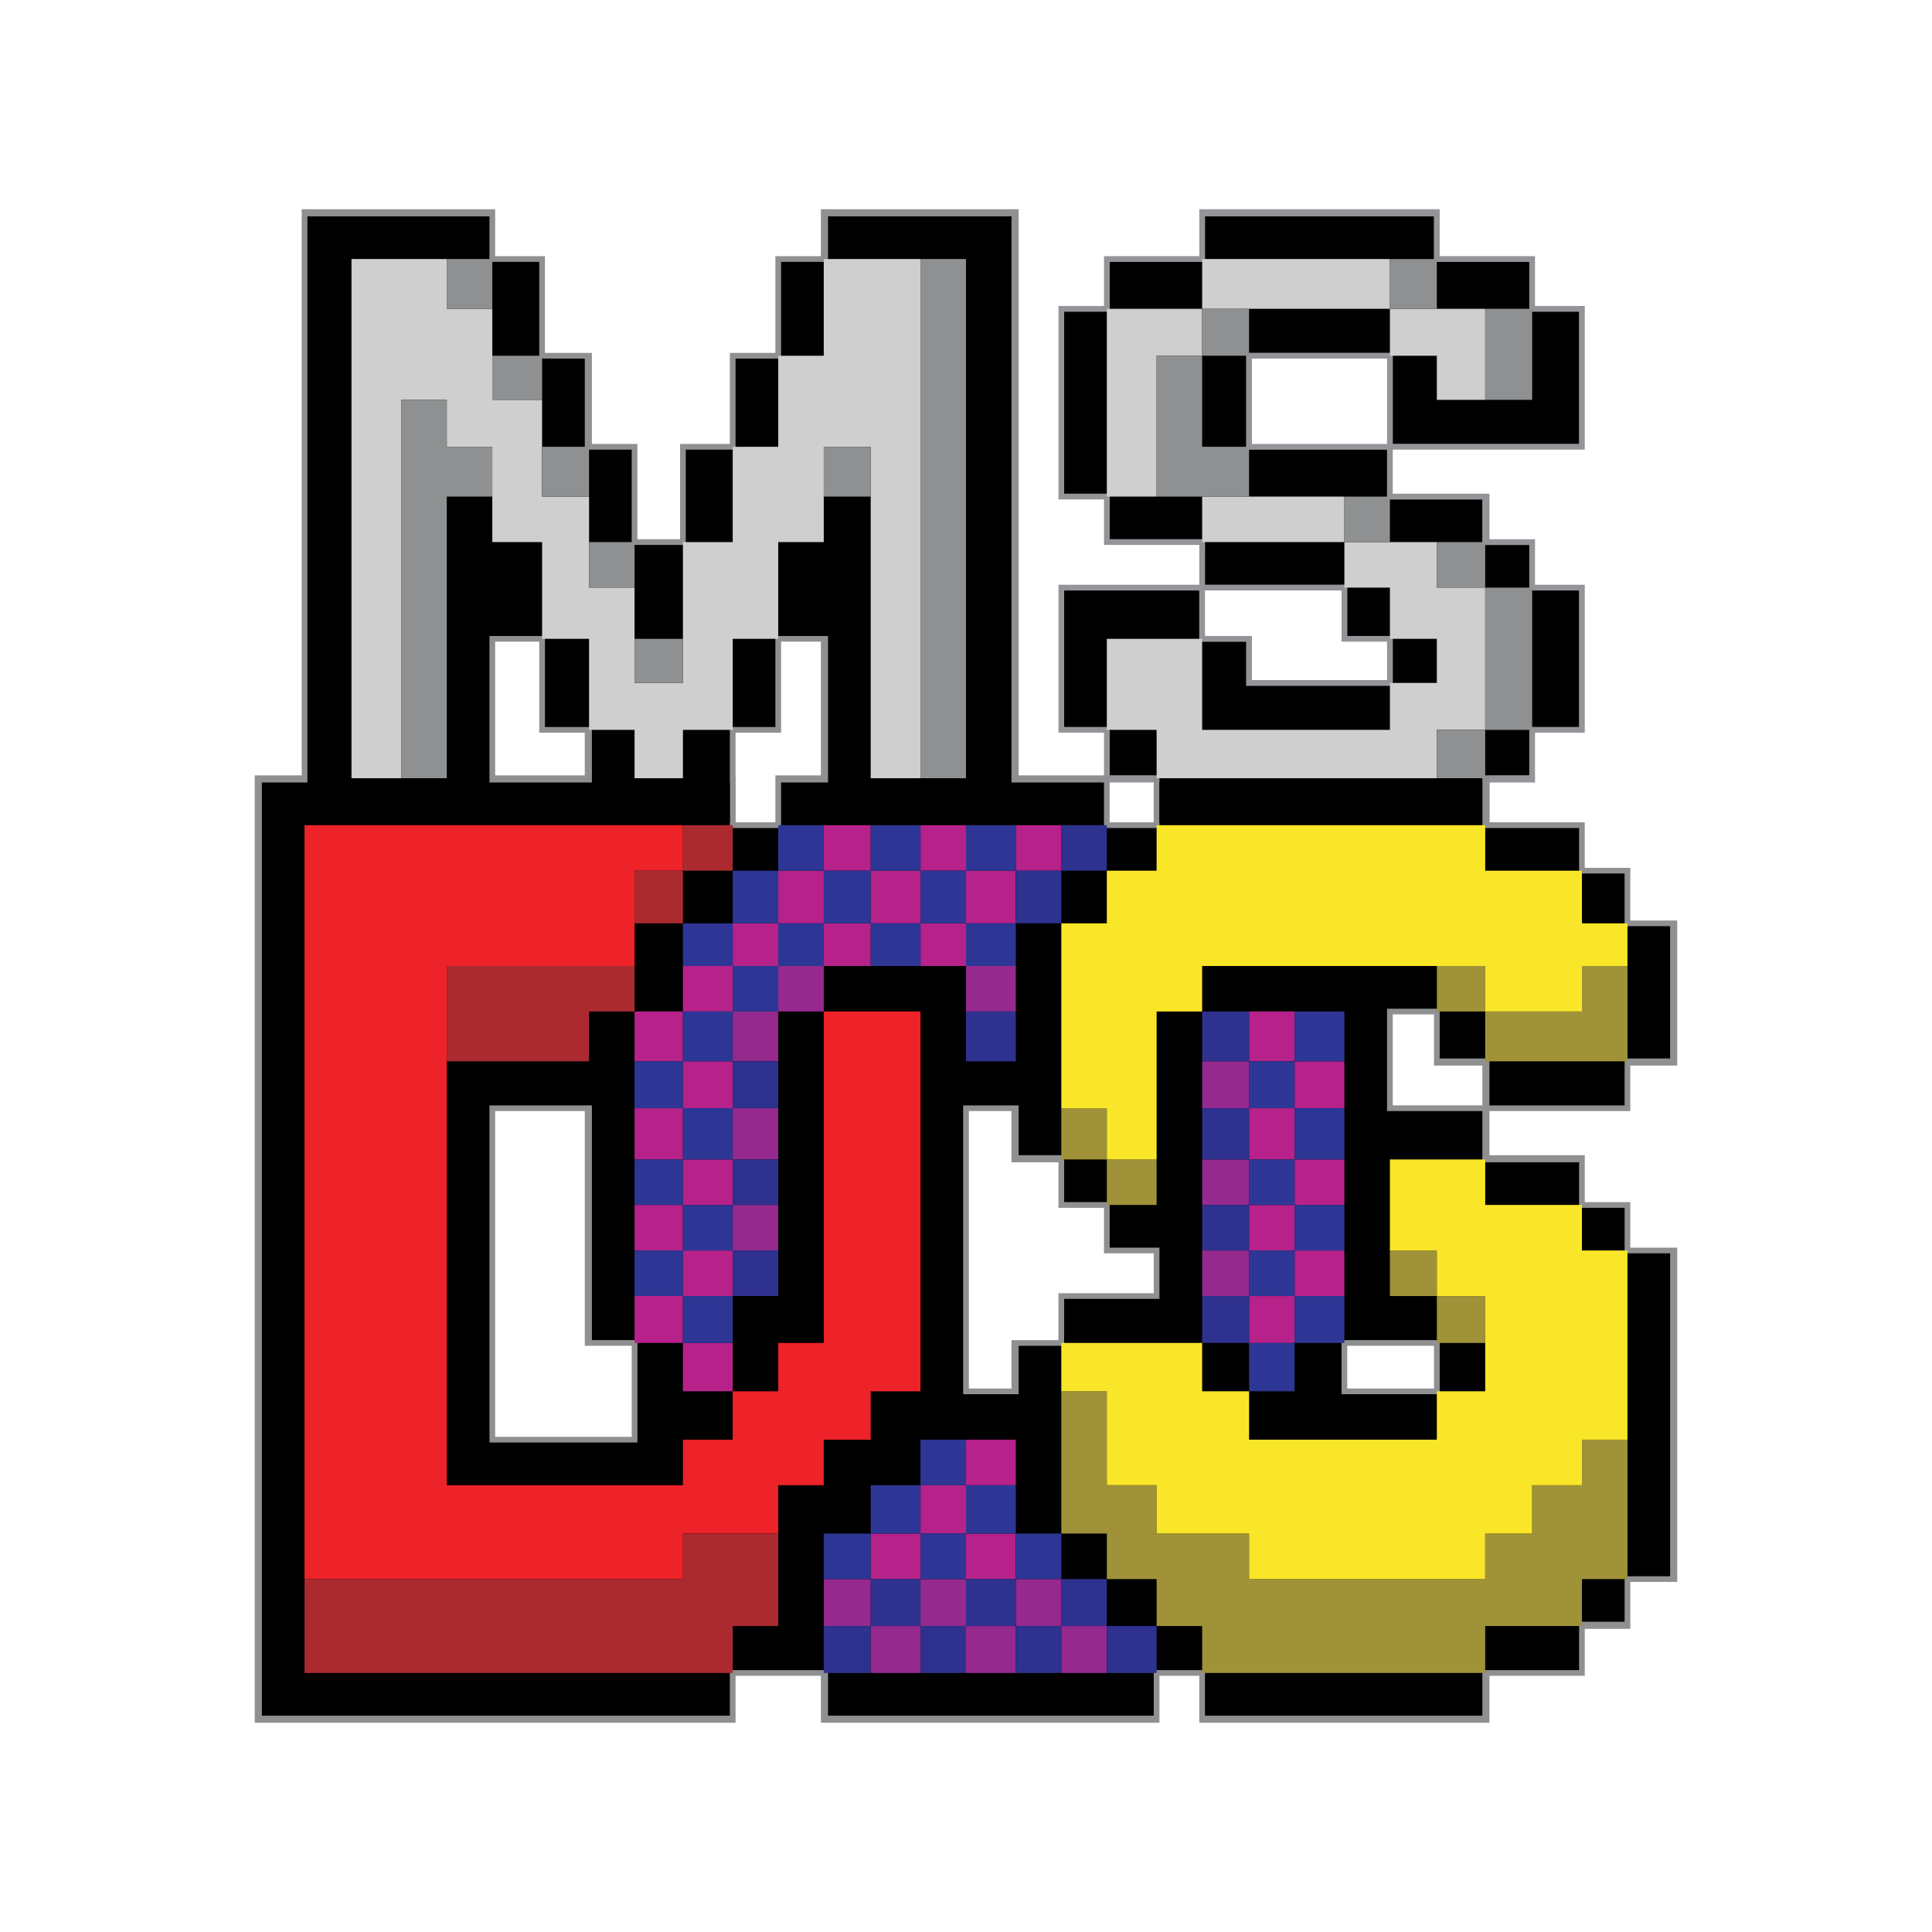 <?xml version="1.0" encoding="utf-8"?>
<!-- Generator: Adobe Illustrator 13.0.0, SVG Export Plug-In . SVG Version: 6.00 Build 14948)  -->
<!DOCTYPE svg PUBLIC "-//W3C//DTD SVG 1.0//EN" "http://www.w3.org/TR/2001/REC-SVG-20010904/DTD/svg10.dtd">
<svg version="1.0" id="Layer_1" xmlns="http://www.w3.org/2000/svg" xmlns:xlink="http://www.w3.org/1999/xlink" x="0px" y="0px"
	 width="192.756px" height="192.756px" viewBox="0 0 192.756 192.756" enable-background="new 0 0 192.756 192.756"
	 xml:space="preserve">
<g>
	<polygon fill-rule="evenodd" clip-rule="evenodd" fill="#FFFFFF" points="0,0 192.756,0 192.756,192.756 0,192.756 0,0 	"/>
	<path fill-rule="evenodd" clip-rule="evenodd" fill="#939598" d="M119.938,20.875h23.416h0.285v0.425v4.258h9.225h0.284v0.284
		v4.683h4.683h0.283v0.284v13.767v0.284h-0.283h-18.875v4.4h9.224h0.426v0.284v4.257h4.259h0.284v0.284v4.258h4.683h0.283v0.283
		v14.192v0.284h-0.283h-4.683v4.541v0.426h-0.284h-4.259v4.258v0.284h-0.426h-32.783h-0.284v-0.284V78.07h-4.684h-0.283v-0.426
		v-4.541h-4.258h-0.283v-0.284V58.626v-0.283h0.283h13.767v-3.974h-9.226h-0.283v-0.284v-4.257h-4.258h-0.283v-0.284V30.81v-0.284
		h0.283h4.258v-4.683v-0.284h0.283h9.226v-4.258v-0.425H119.938L119.938,20.875z M143.07,21.584h-22.85v4.258v0.284h-0.283h-9.226
		v4.683v0.284h-0.284h-4.257V49.26h4.257h0.284v0.284v4.257h9.226h0.283v0.284v4.258h13.908h0.284v0.283v4.825h4.258h0.284v0.284
		v4.4v0.283h-0.284H124.62h-0.283v-0.283V64.02h-4.399h-0.284v-0.284v-4.825h-13.482v13.624h4.257h0.284v0.284v4.542h4.684h0.283
		v0.284v4.4h32.217v-4.4V77.36h0.283h4.4v-4.542v-0.284h0.284h4.683V58.911h-4.683h-0.284v-0.285v-4.257h-4.4h-0.283v-0.284v-4.257
		h-9.225h-0.284v-0.284V44.86H124.62h-0.283v-0.284v-9.083V35.21h0.283h14.051h0.284v0.284v8.799h18.591V31.093h-4.683h-0.284V30.81
		v-4.683h-9.226h-0.283v-0.284V21.584L143.07,21.584z M138.387,44.292v-8.515h-13.482v8.515H138.387L138.387,44.292z
		 M120.221,58.911v4.541h4.399h0.284v0.284v4.116h13.482V64.02h-4.258h-0.284v-0.284v-4.825H120.221L120.221,58.911z"/>
	<polygon fill-rule="evenodd" clip-rule="evenodd" fill="#8E9091" points="30.384,20.875 49.118,20.875 49.402,20.875 
		49.402,21.301 49.402,25.559 54.085,25.559 54.369,25.559 54.369,25.843 54.369,35.21 58.77,35.21 59.053,35.21 59.053,35.494 
		59.053,44.292 63.31,44.292 63.594,44.292 63.594,44.577 63.594,53.801 67.852,53.801 67.852,44.577 67.852,44.292 68.136,44.292 
		72.819,44.292 72.819,35.494 72.819,35.21 73.103,35.21 77.36,35.21 77.36,25.843 77.36,25.559 77.645,25.559 81.902,25.559 
		81.902,21.301 81.902,20.875 82.187,20.875 101.345,20.875 101.629,20.875 101.629,21.301 101.629,82.328 101.629,82.612 
		101.345,82.612 82.187,82.612 81.902,82.612 81.902,82.328 81.902,64.02 77.928,64.02 77.928,72.819 77.928,73.103 77.645,73.103 
		73.387,73.103 73.387,82.328 73.387,82.612 73.103,82.612 58.77,82.612 58.343,82.612 58.343,82.328 58.343,73.103 54.085,73.103 
		53.801,73.103 53.801,72.819 53.801,64.02 49.402,64.02 49.402,82.328 49.402,82.612 49.118,82.612 30.384,82.612 30.1,82.612 
		30.1,82.328 30.1,21.301 30.1,20.875 30.384,20.875 	"/>
	<path fill-rule="evenodd" clip-rule="evenodd" fill="#8E9091" d="M58.343,110.854h-8.941v32.5h13.624v-9.083H58.77h-0.426v-0.284
		V110.854L58.343,110.854z M100.919,110.854h-4.257v27.676h4.257v-4.543v-0.283h0.426h4.259v-4.399v-0.284h0.283h9.225v-3.974
		h-4.684h-0.283v-0.284v-4.257h-4.258h-0.283v-0.284v-4.258h-4.259h-0.426v-0.284V110.854L100.919,110.854z M143.07,134.271h-8.657
		v4.259h8.657V134.271L143.07,134.271z M25.843,77.36h47.26h0.284v0.284v4.4h3.973v-4.4V77.36h0.284h32.783h0.284v0.284v4.4h4.399
		v-4.4V77.36h0.284h32.783h0.426v0.284v4.4h9.226h0.283v0.284v4.257h4.259h0.284v0.284v4.968h4.257h0.427v0.283v13.767v0.426h-0.427
		h-4.257v4.258v0.283h-0.284h-13.768v4.4h9.226h0.283v0.425v4.258h4.259h0.284v0.284v4.257h4.257h0.427v0.284v32.784v0.284h-0.427
		h-4.257v4.399v0.284h-0.284h-4.259v4.399v0.284h-0.283h-9.226v4.258v0.425h-0.426h-28.241h-0.284v-0.425v-4.258h-3.975v4.258v0.425
		h-0.283H82.187h-0.284v-0.425v-4.258h-8.515v4.258v0.425h-0.284h-47.26h-0.426v-0.425V77.644V77.36H25.843L25.843,77.36z
		 M147.896,110.285v-3.973h-4.542h-0.283v-0.426v-4.684h-4.115v9.082H147.896L147.896,110.285z"/>
	<path fill-rule="evenodd" clip-rule="evenodd" d="M134.129,133.703h9.225h0.285v0.283v4.826v0.284h-0.285h-9.225h-0.284v-0.284
		v-4.826v-0.283H134.129L134.129,133.703z M72.819,78.07H26.127v93.101h46.692v-4.258v-0.284h0.284h9.083h0.426v0.284v4.258h32.499
		v-4.258v-0.284h0.284h4.542h0.283v0.284v4.258h27.675v-4.258v-0.284h0.283h9.367v-4.399v-0.426h0.284h4.258v-4.258v-0.284h0.284
		h4.257v-32.216h-4.257h-0.284v-0.284v-4.257h-4.258h-0.284v-0.284v-4.258h-9.367h-0.283v-0.284v-4.825h-9.225h-0.284v-0.283v-9.652
		v-0.282h0.284h4.683h0.285v0.282v4.685h4.54h0.426v0.284v4.398h13.483v-4.398v-0.284h0.284h4.257V92.404h-4.257h-0.284V92.12
		v-4.967h-4.258h-0.284v-0.284v-4.257h-9.367h-0.283v-0.284V78.07h-32.217v4.258v0.284h-0.283h-4.968h-0.283v-0.284V78.07H77.928
		v4.258v0.284h-0.284h-4.542h-0.284v-0.284V78.07L72.819,78.07z M96.378,110.285h4.967h0.284v0.285v4.684h4.258h0.284v0.425v4.258
		h4.257h0.284v0.284v4.257h4.684h0.283v0.284v4.542v0.284h-0.283h-9.225v4.398v0.284h-0.284h-4.258v4.542v0.284h-0.284h-4.967
		h-0.284v-0.284V110.57v-0.285H96.378L96.378,110.285z M49.118,110.285h9.652h0.284v0.285v23.133h4.257h0.284v0.283v9.652v0.283
		H63.31H49.118h-0.284v-0.283V110.57v-0.285H49.118L49.118,110.285z"/>
	<path fill-rule="evenodd" clip-rule="evenodd" fill="#9F9238" d="M143.354,96.378h4.825v4.54h9.651v-4.54h4.542v9.509h-14.193
		v-4.969h-4.825V96.378L143.354,96.378z M105.887,138.812h4.541v9.366h4.968v4.826h9.225v4.541h23.559v-4.541h4.685v-4.826h4.967
		v-4.54h4.542v13.907h-4.542v4.684h-9.651v4.684h-28.241v-4.684h-4.542v-4.684h-4.968v-4.541h-4.541V138.812L105.887,138.812z
		 M138.671,124.762h4.683v4.542h4.825v4.683h-4.825v-4.683h-4.683V124.762L138.671,124.762z M105.887,110.57h4.541v5.108h4.968
		v4.542h-4.968v-4.542h-4.541V110.57L105.887,110.57z"/>
	<path fill-rule="evenodd" clip-rule="evenodd" fill="#FAE629" d="M105.887,133.986h14.051v4.826h4.683v4.826h18.733v-4.826h4.825
		v-9.509h-4.825v-4.542h-4.683v-9.083h9.508v4.542h9.651v4.541h4.542v18.877h-4.542v4.54h-4.967v4.826h-4.685v4.541H124.62v-4.541
		h-9.225v-4.826h-4.968v-9.366h-4.541V133.986L105.887,133.986z M115.396,86.869h-4.968v5.251h-4.541v18.45h4.541v5.108h4.968
		v-14.761h4.542v-4.54h28.241v4.54h9.651v-4.54h4.542V92.12h-4.542v-5.251h-9.651v-4.541h-32.783V86.869L115.396,86.869z"/>
	<polygon fill-rule="evenodd" clip-rule="evenodd" fill="#EE2229" points="30.384,82.328 68.136,82.328 68.136,86.869 63.31,86.869 
		63.31,96.378 44.577,96.378 44.577,148.179 68.136,148.179 68.136,143.639 73.103,143.639 73.103,138.812 77.645,138.812 
		77.645,133.986 82.187,133.986 82.187,100.918 91.837,100.918 91.837,138.812 86.87,138.812 86.87,143.639 82.187,143.639 
		82.187,148.179 77.645,148.179 77.645,153.005 68.136,153.005 68.136,157.546 30.384,157.546 30.384,82.328 	"/>
	<path fill-rule="evenodd" clip-rule="evenodd" fill="#AB2A30" d="M44.577,96.378H63.31v4.54H58.77v4.969H44.577V96.378
		L44.577,96.378z M68.136,82.328h4.967v4.541h-4.967v5.251H63.31v-5.251h4.826V82.328L68.136,82.328z"/>
	<polygon fill-rule="evenodd" clip-rule="evenodd" fill="#AB2A30" points="30.384,157.546 68.136,157.546 68.136,153.005 
		77.645,153.005 77.645,162.229 73.103,162.229 73.103,166.913 30.384,166.913 30.384,157.546 	"/>
	<polygon fill-rule="evenodd" clip-rule="evenodd" points="48.834,21.584 30.668,21.584 30.668,82.044 48.834,82.044 48.834,63.736 
		48.834,63.452 49.118,63.452 54.085,63.452 54.369,63.452 54.369,63.736 54.369,72.535 58.77,72.535 59.053,72.535 59.053,72.819 
		59.053,82.044 72.819,82.044 72.819,72.819 72.819,72.535 73.103,72.535 77.36,72.535 77.36,63.736 77.36,63.452 77.645,63.452 
		82.187,63.452 82.612,63.452 82.612,63.736 82.612,82.044 100.919,82.044 100.919,21.584 82.612,21.584 82.612,25.843 
		82.612,26.127 82.187,26.127 77.928,26.127 77.928,35.494 77.928,35.777 77.645,35.777 73.387,35.777 73.387,44.577 73.387,44.86 
		73.103,44.86 68.419,44.86 68.419,54.085 68.419,54.369 68.136,54.369 63.31,54.369 63.026,54.369 63.026,54.085 63.026,44.86 
		58.77,44.86 58.343,44.86 58.343,44.577 58.343,35.777 54.085,35.777 53.801,35.777 53.801,35.494 53.801,26.127 49.118,26.127 
		48.834,26.127 48.834,25.843 48.834,21.584 	"/>
	<polygon fill-rule="evenodd" clip-rule="evenodd" fill="#CFCFCF" points="35.068,25.843 44.577,25.843 44.577,30.81 49.118,30.81 
		49.118,39.893 54.085,39.893 54.085,49.544 58.77,49.544 58.77,58.626 63.31,58.626 63.31,68.136 68.136,68.136 68.136,54.085 
		73.103,54.085 73.103,44.577 77.645,44.577 77.645,35.494 82.187,35.494 82.187,25.843 91.837,25.843 91.837,77.644 86.87,77.644 
		86.87,44.577 82.187,44.577 82.187,54.085 77.645,54.085 77.645,63.736 73.103,63.736 73.103,72.819 68.136,72.819 68.136,77.644 
		63.31,77.644 63.31,72.819 58.77,72.819 58.77,63.736 54.085,63.736 54.085,54.085 49.118,54.085 49.118,44.577 44.577,44.577 
		44.577,39.893 40.035,39.893 40.035,77.644 35.068,77.644 35.068,25.843 	"/>
	<path fill-rule="evenodd" clip-rule="evenodd" fill="#8E9091" d="M91.837,25.843h4.541v51.801h-4.541V25.843L91.837,25.843z
		 M82.187,44.577h4.683v4.967h-4.683V44.577L82.187,44.577z M44.577,25.843h4.541v4.967h-4.541V25.843L44.577,25.843z
		 M49.118,35.494h4.968v4.399h-4.968V35.494L49.118,35.494z M54.085,44.577h4.684v4.967h-4.684V44.577L54.085,44.577z M58.77,54.085
		h4.541v4.542H58.77V54.085L58.77,54.085z M63.31,63.736h4.826v4.4H63.31V63.736L63.31,63.736z M40.035,39.893v37.751h4.542v-28.1
		h4.541v-4.967h-4.541v-4.684H40.035L40.035,39.893z"/>
	<polygon fill-rule="evenodd" clip-rule="evenodd" points="143.07,21.584 120.221,21.584 120.221,25.843 120.221,26.127 
		119.938,26.127 110.712,26.127 110.712,30.81 110.712,31.093 110.428,31.093 106.171,31.093 106.171,49.26 110.428,49.26 
		110.712,49.26 110.712,49.544 110.712,53.801 119.938,53.801 120.221,53.801 120.221,54.085 120.221,58.343 134.129,58.343 
		134.413,58.343 134.413,58.626 134.413,63.452 138.671,63.452 138.955,63.452 138.955,63.736 138.955,68.136 138.955,68.419 
		138.671,68.419 124.62,68.419 124.337,68.419 124.337,68.136 124.337,64.02 119.938,64.02 119.653,64.02 119.653,63.736 
		119.653,58.911 106.171,58.911 106.171,72.535 110.428,72.535 110.712,72.535 110.712,72.819 110.712,77.36 115.396,77.36 
		115.679,77.36 115.679,77.644 115.679,82.044 147.896,82.044 147.896,77.644 147.896,77.36 148.179,77.36 152.579,77.36 
		152.579,72.819 152.579,72.535 152.863,72.535 157.546,72.535 157.546,58.911 152.863,58.911 152.579,58.911 152.579,58.626 
		152.579,54.369 148.179,54.369 147.896,54.369 147.896,54.085 147.896,49.828 138.671,49.828 138.387,49.828 138.387,49.544 
		138.387,44.86 124.62,44.86 124.337,44.86 124.337,44.577 124.337,35.494 124.337,35.21 124.62,35.21 138.671,35.21 138.955,35.21 
		138.955,35.494 138.955,44.292 157.546,44.292 157.546,31.093 152.863,31.093 152.579,31.093 152.579,30.81 152.579,26.127 
		143.354,26.127 143.07,26.127 143.07,25.843 143.07,21.584 	"/>
	<path fill-rule="evenodd" clip-rule="evenodd" fill="#CFCFCF" d="M110.428,30.81h9.51v-4.967h18.733v4.967h9.508v9.083h-4.825
		v-4.399h-4.683V30.81h-18.733v4.684h-4.542v14.05h-4.968V30.81L110.428,30.81z M119.938,49.544v4.541h14.191v4.542h4.542v5.109
		h4.683v4.4h-4.683v4.683h-18.733v-9.083h-9.51v9.083h4.968v4.825h27.958v-4.825h4.825V58.626h-4.825v-4.542h-9.225v-4.541H119.938
		L119.938,49.544z"/>
	<path fill-rule="evenodd" clip-rule="evenodd" fill="#8E9091" d="M119.938,30.81h4.683v4.684h-4.683v9.083h4.683v4.967h-9.225
		v-14.05h4.542V30.81L119.938,30.81z M148.179,58.626h4.685v14.192h-4.685v4.825h-4.825v-4.825h4.825V58.626h-4.825v-4.542h4.825
		V58.626L148.179,58.626z M134.129,49.544h4.542v4.541h-4.542V49.544L134.129,49.544z M148.179,30.81h4.685v9.083h-4.685V30.81
		L148.179,30.81z M138.671,25.843h4.683v4.967h-4.683V25.843L138.671,25.843z"/>
	<path fill-rule="evenodd" clip-rule="evenodd" fill="#95298E" d="M96.378,96.378h4.967v4.54h-4.967V96.378L96.378,96.378z
		 M82.187,157.546h4.683v4.684h4.968v-4.684h4.541v4.684h4.967h4.542v4.684h4.541v-4.684h-4.541v-4.684h-4.542v4.684v4.684h-4.967
		v-4.684h-4.541v4.684H86.87v-4.684h-4.683V157.546L82.187,157.546z M119.938,105.887h4.683v4.684h-4.683V105.887L119.938,105.887z
		 M119.938,124.762h4.683v4.542h-4.683V124.762L119.938,124.762z M119.938,115.679h4.683v4.542h-4.683V115.679L119.938,115.679z
		 M73.103,120.221h4.542v4.541h-4.542V120.221L73.103,120.221z M73.103,110.57h4.542v5.108h-4.542V110.57L73.103,110.57z
		 M73.103,100.918h4.542v-4.54h4.542v4.54h-4.542v4.969h-4.542V100.918L73.103,100.918z"/>
	<path fill-rule="evenodd" clip-rule="evenodd" fill="#B6228A" d="M96.378,143.639h4.967v4.54h-4.967v4.826h4.967v4.541h-4.967
		v-4.541h-4.541v4.541H86.87v-4.541h4.968v-4.826h4.541V143.639L96.378,143.639z M68.136,133.986h4.967v4.826h-4.967V133.986H63.31
		v-4.683h4.826v-4.542H63.31v-4.541h4.826v-4.542H63.31v-5.108h4.826v-4.684H63.31v-4.969h4.826v-4.54h4.967V92.12h4.542v-5.251
		h4.542v-4.541h4.683v4.541h4.968v-4.541h4.541v4.541h4.967v-4.541h4.542v4.541h-4.542v5.251h-4.967v4.258h-4.541V92.12H86.87v4.258
		h-4.683V92.12h-4.542v4.258h-4.542v4.54h-4.967v4.969h4.967v4.684h-4.967v5.108h4.967v4.542h-4.967v4.541h4.967v4.542h-4.967
		V133.986L68.136,133.986z M96.378,92.12v-5.251h-4.541v5.251H96.378L96.378,92.12z M86.87,92.12v-5.251h-4.683v5.251H86.87
		L86.87,92.12z M124.62,100.918h4.542v4.969h4.967v4.684h-4.967v5.108h4.967v4.542h-4.967v4.541h4.967v4.542h-4.967v4.683h-4.542
		v-4.683h4.542v-4.542h-4.542v-4.541h4.542v-4.542h-4.542v-5.108h4.542v-4.684h-4.542V100.918L124.62,100.918z"/>
	<path fill-rule="evenodd" clip-rule="evenodd" fill="#2E3695" d="M124.62,133.986h4.542v-4.683h-4.542v-4.542h4.542v-4.541h-4.542
		v-4.542h4.542v-5.108h-4.542v-4.684h4.542v-4.969h4.967v4.969h-4.967v4.684h4.967v5.108h-4.967v4.542h4.967v4.541h-4.967v4.542
		h4.967v4.683h-4.967v4.826h-4.542V133.986L124.62,133.986z M73.103,133.986h-4.967v-4.683H63.31v-4.542h4.826v-4.541H63.31v-4.542
		h4.826v-5.108H63.31v-4.684h4.826v-4.969h4.967v-4.54h-4.967V92.12h4.967v-5.251h4.542v-4.541h4.542v4.541h4.683v-4.541h4.968
		v4.541h4.541v-4.541h4.967v4.541h-4.967v5.251h4.967v4.258h-4.967V92.12h-4.541v4.258H86.87V92.12h-4.683v4.258h-4.542v4.54h-4.542
		v4.969h-4.967v4.684h4.967v5.108h-4.967v4.542h4.967v4.541h-4.967v4.542h4.967V133.986L73.103,133.986z M91.837,86.869H86.87v5.251
		h4.968V86.869L91.837,86.869z M82.187,86.869h-4.542v5.251h4.542V86.869L82.187,86.869z M77.645,92.12h-4.542v4.258h4.542V92.12
		L77.645,92.12z M82.187,153.005h4.683v-4.826h4.968v-4.54h4.541v4.54h4.967v4.826h4.542v4.541h-4.542v-4.541h-4.967v4.541h-4.541
		v-4.541H86.87v4.541h-4.683V153.005L82.187,153.005z M96.378,148.179h-4.541v4.826h4.541V148.179L96.378,148.179z"/>
	<path fill-rule="evenodd" clip-rule="evenodd" fill="#2F318F" d="M82.187,162.229h4.683v-4.684h4.968v4.684h4.541v-4.684h4.967
		v4.684h4.542v-4.684h4.541v4.684h4.968v4.684h-4.968v-4.684h-4.541v4.684h-4.542v-4.684h-4.967v4.684h-4.541v-4.684H86.87v4.684
		h-4.683V162.229L82.187,162.229z M73.103,124.762h4.542v4.542h-4.542V124.762L73.103,124.762z M96.378,100.918h4.967v4.969h-4.967
		V100.918L96.378,100.918z M101.345,86.869h4.542v-4.541h4.541v4.541h-4.541v5.251h-4.542V86.869L101.345,86.869z M73.103,105.887
		h4.542v4.684h-4.542V105.887L73.103,105.887z M73.103,115.679h4.542v4.542h-4.542V115.679L73.103,115.679z M119.938,100.918h4.683
		v4.969h-4.683V100.918L119.938,100.918z M119.938,129.304h4.683v4.683h-4.683V129.304L119.938,129.304z M119.938,120.221h4.683
		v4.541h-4.683V120.221L119.938,120.221z M119.938,110.57h4.683v5.108h-4.683V110.57L119.938,110.57z"/>
</g>
</svg>

